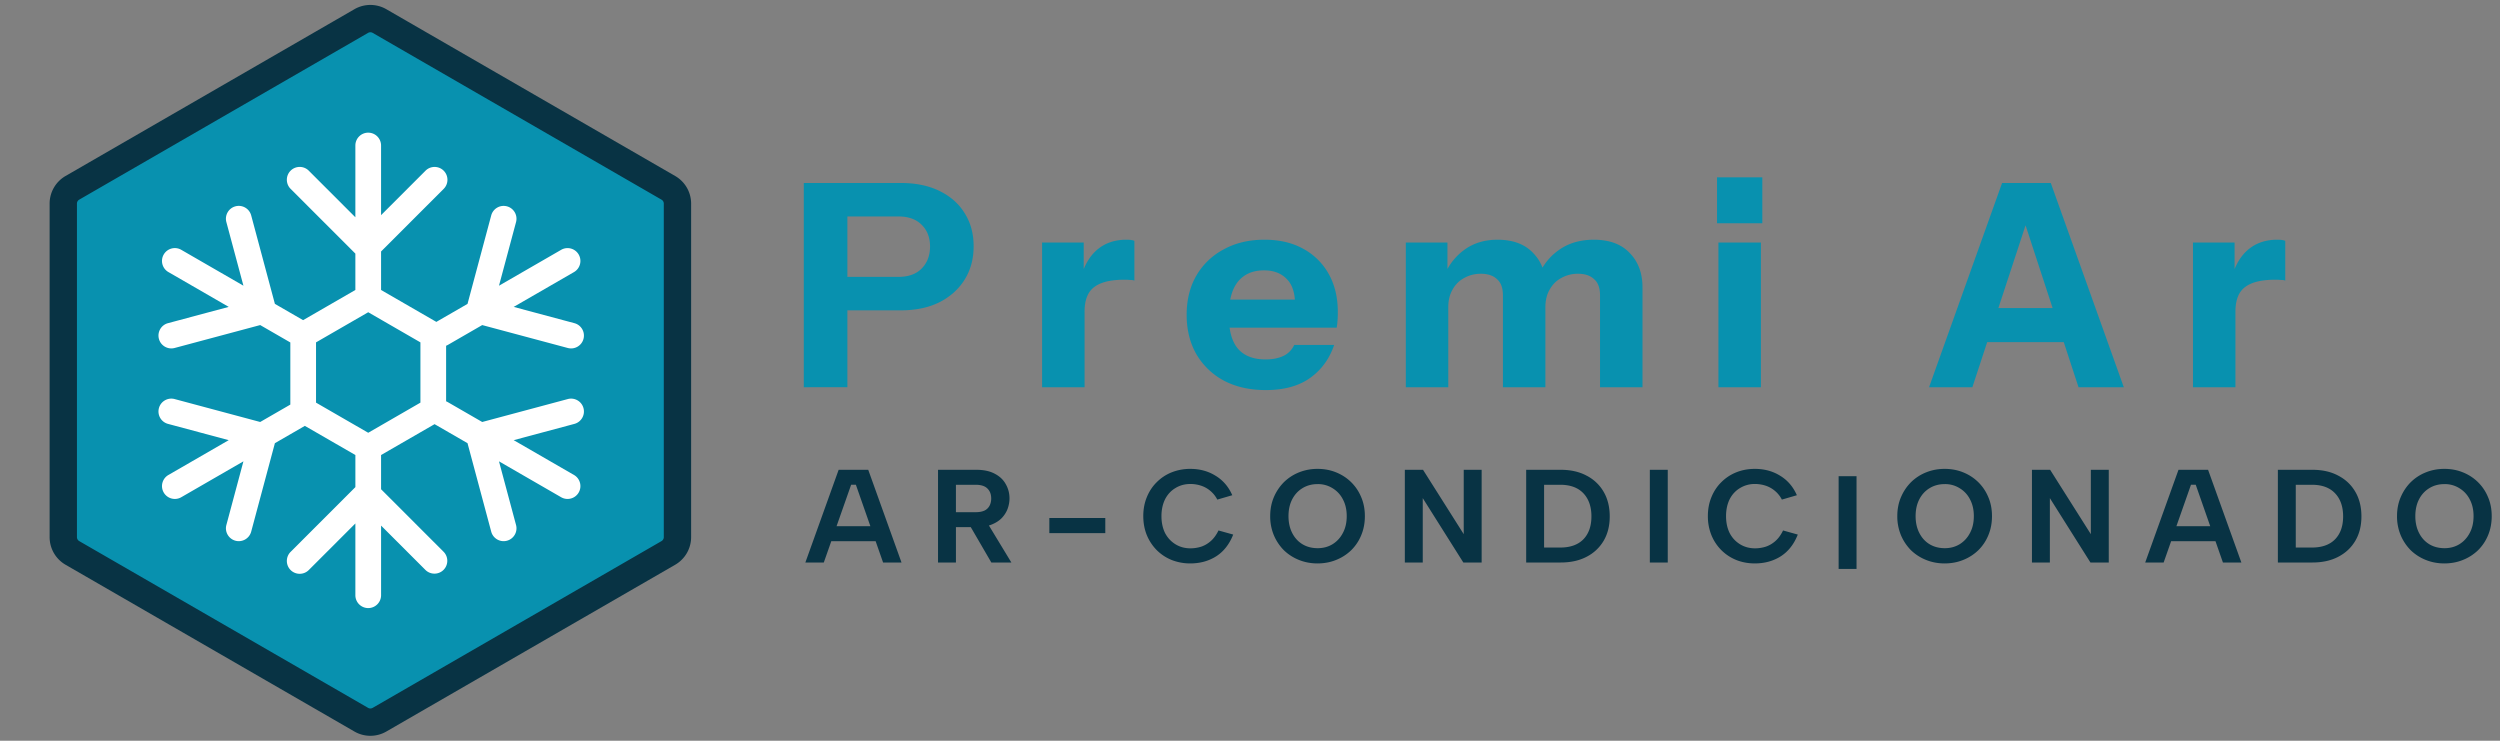 <svg xmlns="http://www.w3.org/2000/svg" width="189" height="56" fill="none"><rect width="100%" height="100%" fill="#808080" stroke="none"/><path fill="#0891AF" d="M165.789 29.275V18.337h3.146v2.574h.064v8.364zm3.21-5.705-.278-2.595q.385-1.395 1.263-2.123.877-.73 2.183-.73.407.001.599.086v3.003a.8.8 0 0 0-.3-.043 4 4 0 0 0-.47-.021q-1.542 0-2.269.557-.728.537-.728 1.866M145.836 29.275l5.522-15.442h2.825l-5.072 15.442zm11.3 0-5.051-15.442h2.954l5.521 15.442zm-8.389-5.984h8.646v2.574h-8.646zM129.914 29.275V18.337h3.211v10.938zm-.107-12.396v-3.475h3.425v3.475zM106.28 29.275V18.337h3.146v2.574h.064v8.364zm7.341 0v-6.949q0-.837-.45-1.222-.428-.408-1.219-.408-.685 0-1.263.322-.557.3-.878.88-.321.556-.321 1.329l-.278-2.466q.536-1.201 1.541-1.91 1.027-.728 2.461-.728 1.712 0 2.654.965.963.964.963 2.423v7.764zm7.341 0v-6.949q0-.837-.45-1.222-.428-.408-1.22-.408a2.55 2.55 0 0 0-1.262.322q-.557.3-.878.88-.321.556-.321 1.329l-.492-2.466q.535-1.201 1.584-1.91 1.07-.728 2.568-.728 1.776 0 2.718 1.008.963.986.963 2.595v7.549zM95.703 29.49q-1.818 0-3.167-.708a5.3 5.3 0 0 1-2.097-2.016q-.728-1.287-.728-2.96 0-1.694.728-2.96a5.17 5.17 0 0 1 2.076-1.994q1.326-.73 3.081-.73 1.691 0 2.932.687a4.85 4.85 0 0 1 1.926 1.909q.685 1.223.685 2.874 0 .343-.021.643a6 6 0 0 1-.064.536h-9.46v-2.123h6.87l-.556.386q0-1.33-.642-1.952-.621-.643-1.713-.643-1.262 0-1.968.858-.685.858-.685 2.573 0 1.673.685 2.488.706.815 2.097.815.77 0 1.327-.257.555-.257.835-.837h3.017q-.535 1.587-1.84 2.51-1.284.9-3.318.9M78.783 29.275V18.337h3.146v2.574h.064v8.364zm3.21-5.705-.278-2.595q.386-1.395 1.263-2.123.877-.73 2.183-.73.405.001.599.086v3.003a.8.8 0 0 0-.3-.043 4 4 0 0 0-.47-.021q-1.542 0-2.269.557-.728.537-.728 1.866M60.766 29.275V13.833h7.32q1.71 0 2.931.6 1.242.601 1.905 1.674.684 1.07.685 2.509 0 1.437-.685 2.53-.686 1.095-1.926 1.716-1.22.6-2.91.6h-4.71v-2.53h4.538q1.134 0 1.755-.622.642-.643.642-1.673t-.642-1.651q-.621-.622-1.755-.622h-3.852v12.91z"/><path fill="#083344" d="M184.795 42.596q-.743 0-1.394-.26a3.5 3.5 0 0 1-1.143-.731 3.6 3.6 0 0 1-.762-1.132 3.7 3.7 0 0 1-.281-1.452q0-.79.281-1.442.28-.65.762-1.131.49-.48 1.143-.74.651-.261 1.394-.261.752 0 1.393.26.652.26 1.144.741.49.48.762 1.131.28.651.28 1.442t-.28 1.452a3.4 3.4 0 0 1-.762 1.132 3.5 3.5 0 0 1-1.144.73q-.641.26-1.393.26m.01-1.152q.631 0 1.123-.3.501-.31.782-.851.291-.54.291-1.272 0-.73-.291-1.271a2.07 2.07 0 0 0-.782-.841 2.06 2.06 0 0 0-1.123-.31q-.652 0-1.153.31-.492.3-.772.84-.281.541-.281 1.272 0 .72.281 1.272.28.55.772.85.5.301 1.153.301M174.824 35.517q1.123 0 1.945.44.832.431 1.293 1.222.462.79.462 1.862 0 1.062-.462 1.843-.46.78-1.293 1.211-.822.43-1.945.43h-2.617v-7.008zm-.04 5.877q1.133 0 1.744-.62.612-.631.612-1.733 0-1.11-.612-1.752-.611-.64-1.744-.64h-1.224v4.745zM165.998 36.648h-.361l-2.066 5.878h-1.394l2.517-7.01h2.236l2.517 7.01h-1.394zm-2.296 3.134h4.09v1.132h-4.09zM159.422 35.517v7.009h-1.384l-3.068-4.867v4.867h-1.354v-7.01h1.374l3.078 4.867v-4.866zM147.016 42.596q-.742 0-1.394-.26a3.5 3.5 0 0 1-1.143-.731 3.6 3.6 0 0 1-.762-1.132 3.7 3.7 0 0 1-.281-1.452q0-.79.281-1.442.28-.65.762-1.131.492-.48 1.143-.74.652-.261 1.394-.261.752 0 1.394.26.651.26 1.143.741.49.48.762 1.131.28.651.28 1.442t-.28 1.452a3.4 3.4 0 0 1-.762 1.132 3.5 3.5 0 0 1-1.143.73q-.642.26-1.394.26m.01-1.152q.631 0 1.123-.3.501-.31.782-.851.291-.54.291-1.272 0-.73-.291-1.271a2.07 2.07 0 0 0-.782-.841 2.06 2.06 0 0 0-1.123-.31q-.652 0-1.153.31-.492.3-.772.84-.28.541-.281 1.272 0 .72.281 1.272.28.55.772.85.5.301 1.153.301M139 36h1.354v7.009H139zM129.115 39.021q0-.79.271-1.442.27-.66.752-1.131.481-.48 1.123-.74.651-.261 1.403-.261 1.083 0 1.916.52.842.51 1.263 1.472l-1.133.33a2.1 2.1 0 0 0-.552-.68 2.1 2.1 0 0 0-.701-.38 2.6 2.6 0 0 0-.773-.12 2.13 2.13 0 0 0-1.143.31q-.501.3-.782.85-.27.552-.27 1.272t.27 1.272q.28.54.782.85.502.311 1.143.311.402 0 .793-.12.4-.13.742-.43.34-.3.581-.801l1.113.31q-.43 1.092-1.283 1.642-.853.54-1.966.54-.752 0-1.403-.26a3.4 3.4 0 0 1-1.123-.74 3.45 3.45 0 0 1-.752-1.132 3.8 3.8 0 0 1-.271-1.442M124.728 35.517h1.354v7.009h-1.354zM117.996 35.517q1.123 0 1.945.44a3.13 3.13 0 0 1 1.294 1.222q.46.79.461 1.862 0 1.062-.461 1.843a3.15 3.15 0 0 1-1.294 1.211q-.822.43-1.945.43h-2.617v-7.008zm-.04 5.877q1.133 0 1.745-.62.61-.631.611-1.733 0-1.11-.611-1.752-.612-.64-1.745-.64h-1.223v4.745zM112.012 35.517v7.009h-1.384l-3.068-4.867v4.867h-1.354v-7.01h1.374l3.078 4.867v-4.866zM99.606 42.596q-.743 0-1.394-.26a3.5 3.5 0 0 1-1.143-.731 3.6 3.6 0 0 1-.762-1.132 3.7 3.7 0 0 1-.28-1.452q0-.79.28-1.442a3.6 3.6 0 0 1 .762-1.131q.492-.48 1.143-.74.653-.261 1.394-.261.752 0 1.394.26.651.26 1.143.741.49.48.762 1.131.28.651.28 1.442t-.28 1.452a3.4 3.4 0 0 1-.762 1.132 3.5 3.5 0 0 1-1.143.73q-.642.26-1.394.26m.01-1.152q.631 0 1.123-.3.501-.31.782-.851.291-.54.291-1.272 0-.73-.291-1.271a2.07 2.07 0 0 0-.782-.841 2.06 2.06 0 0 0-1.123-.31q-.652 0-1.153.31-.492.3-.772.84-.28.541-.281 1.272 0 .72.28 1.272.281.55.773.85.5.301 1.153.301M86.432 39.021q0-.79.271-1.442.27-.66.752-1.131.48-.48 1.123-.74a3.8 3.8 0 0 1 1.404-.261q1.083 0 1.915.52.842.51 1.263 1.472l-1.133.33a2.1 2.1 0 0 0-.551-.68 2.1 2.1 0 0 0-.702-.38 2.6 2.6 0 0 0-.772-.12q-.642 0-1.143.31-.501.3-.782.85-.27.552-.271 1.272 0 .72.27 1.272.282.54.783.85.501.311 1.143.311.4 0 .792-.12.401-.13.742-.43t.582-.801l1.112.31q-.43 1.092-1.283 1.642-.852.54-1.965.54a3.8 3.8 0 0 1-1.404-.26 3.4 3.4 0 0 1-1.123-.74 3.5 3.5 0 0 1-.752-1.132q-.27-.66-.27-1.442M79.33 39.161h4.23v1.142h-4.23zM74.935 37.68q0-.471-.29-.751-.282-.28-.883-.28h-1.494v2.072h1.494q.4 0 .662-.12a.83.83 0 0 0 .38-.36q.131-.241.131-.562m-1.133-2.163q.852 0 1.404.3.56.291.832.791.28.49.28 1.072 0 .39-.14.78-.14.381-.44.701-.302.31-.783.501-.47.19-1.153.19h-1.534v2.674h-1.354v-7.01zm.762 3.885 1.895 3.124h-1.514l-1.815-3.124zM64.705 36.648h-.36l-2.066 5.878h-1.394l2.517-7.01h2.236l2.516 7.01h-1.393zm-2.296 3.134H66.5v1.132h-4.091z"/><path fill="#0891AF" stroke="#083344" stroke-width="2.066" d="M27.312 1.59c.426-.245.95-.245 1.377 0L50.527 14.2c.426.245.689.7.689 1.192v25.216c0 .492-.263.947-.689 1.193L28.69 54.409c-.427.246-.951.246-1.378 0L5.473 41.801a1.38 1.38 0 0 1-.689-1.193V15.392c0-.492.263-.947.689-1.193z"/><path fill="#fff" fill-rule="evenodd" d="M27.838 10.03c.536 0 .971.435.971.971v5.264l3.36-3.36a.971.971 0 1 1 1.374 1.373l-4.734 4.734v2.911l4.178 2.412 2.357-1.361 1.792-6.688a.971.971 0 0 1 1.877.503l-1.29 4.811 4.7-2.713a.971.971 0 0 1 .97 1.683l-4.558 2.632 4.59 1.23a.971.971 0 0 1-.502 1.876l-6.468-1.732-2.595 1.498a1 1 0 0 1-.134.064v4.201q.069.027.134.065l2.596 1.498 6.466-1.733a.971.971 0 0 1 .503 1.877l-4.59 1.23 4.559 2.632a.971.971 0 1 1-.972 1.682l-4.699-2.713 1.29 4.812a.971.971 0 0 1-1.877.503l-1.792-6.688-2.456-1.418-.034-.02-4.045 2.334v2.587l4.734 4.735a.971.971 0 0 1-1.373 1.373l-3.36-3.36v5.264a.971.971 0 1 1-1.944 0v-5.426l-3.522 3.522a.971.971 0 0 1-1.374-1.373l4.897-4.897V34.4l-3.82-2.204-2.265 1.308-1.792 6.688a.971.971 0 0 1-1.876-.503l1.289-4.812-4.699 2.713a.971.971 0 1 1-.971-1.682l4.558-2.632-4.59-1.23a.971.971 0 0 1 .503-1.877l6.467 1.733 2.278-1.315V25.89l-2.278-1.315-6.467 1.732a.971.971 0 1 1-.503-1.876l4.59-1.23-4.558-2.632a.971.971 0 0 1 .971-1.683l4.699 2.713-1.29-4.811a.971.971 0 1 1 1.877-.503l1.792 6.688 2.132 1.231 3.952-2.282v-2.749l-4.896-4.896a.971.971 0 0 1 1.374-1.373l3.522 3.522V11c0-.536.435-.971.972-.971m0 13.576-3.946 2.278v4.556l3.946 2.278 3.946-2.278v-4.556z" clip-rule="evenodd"/></svg>